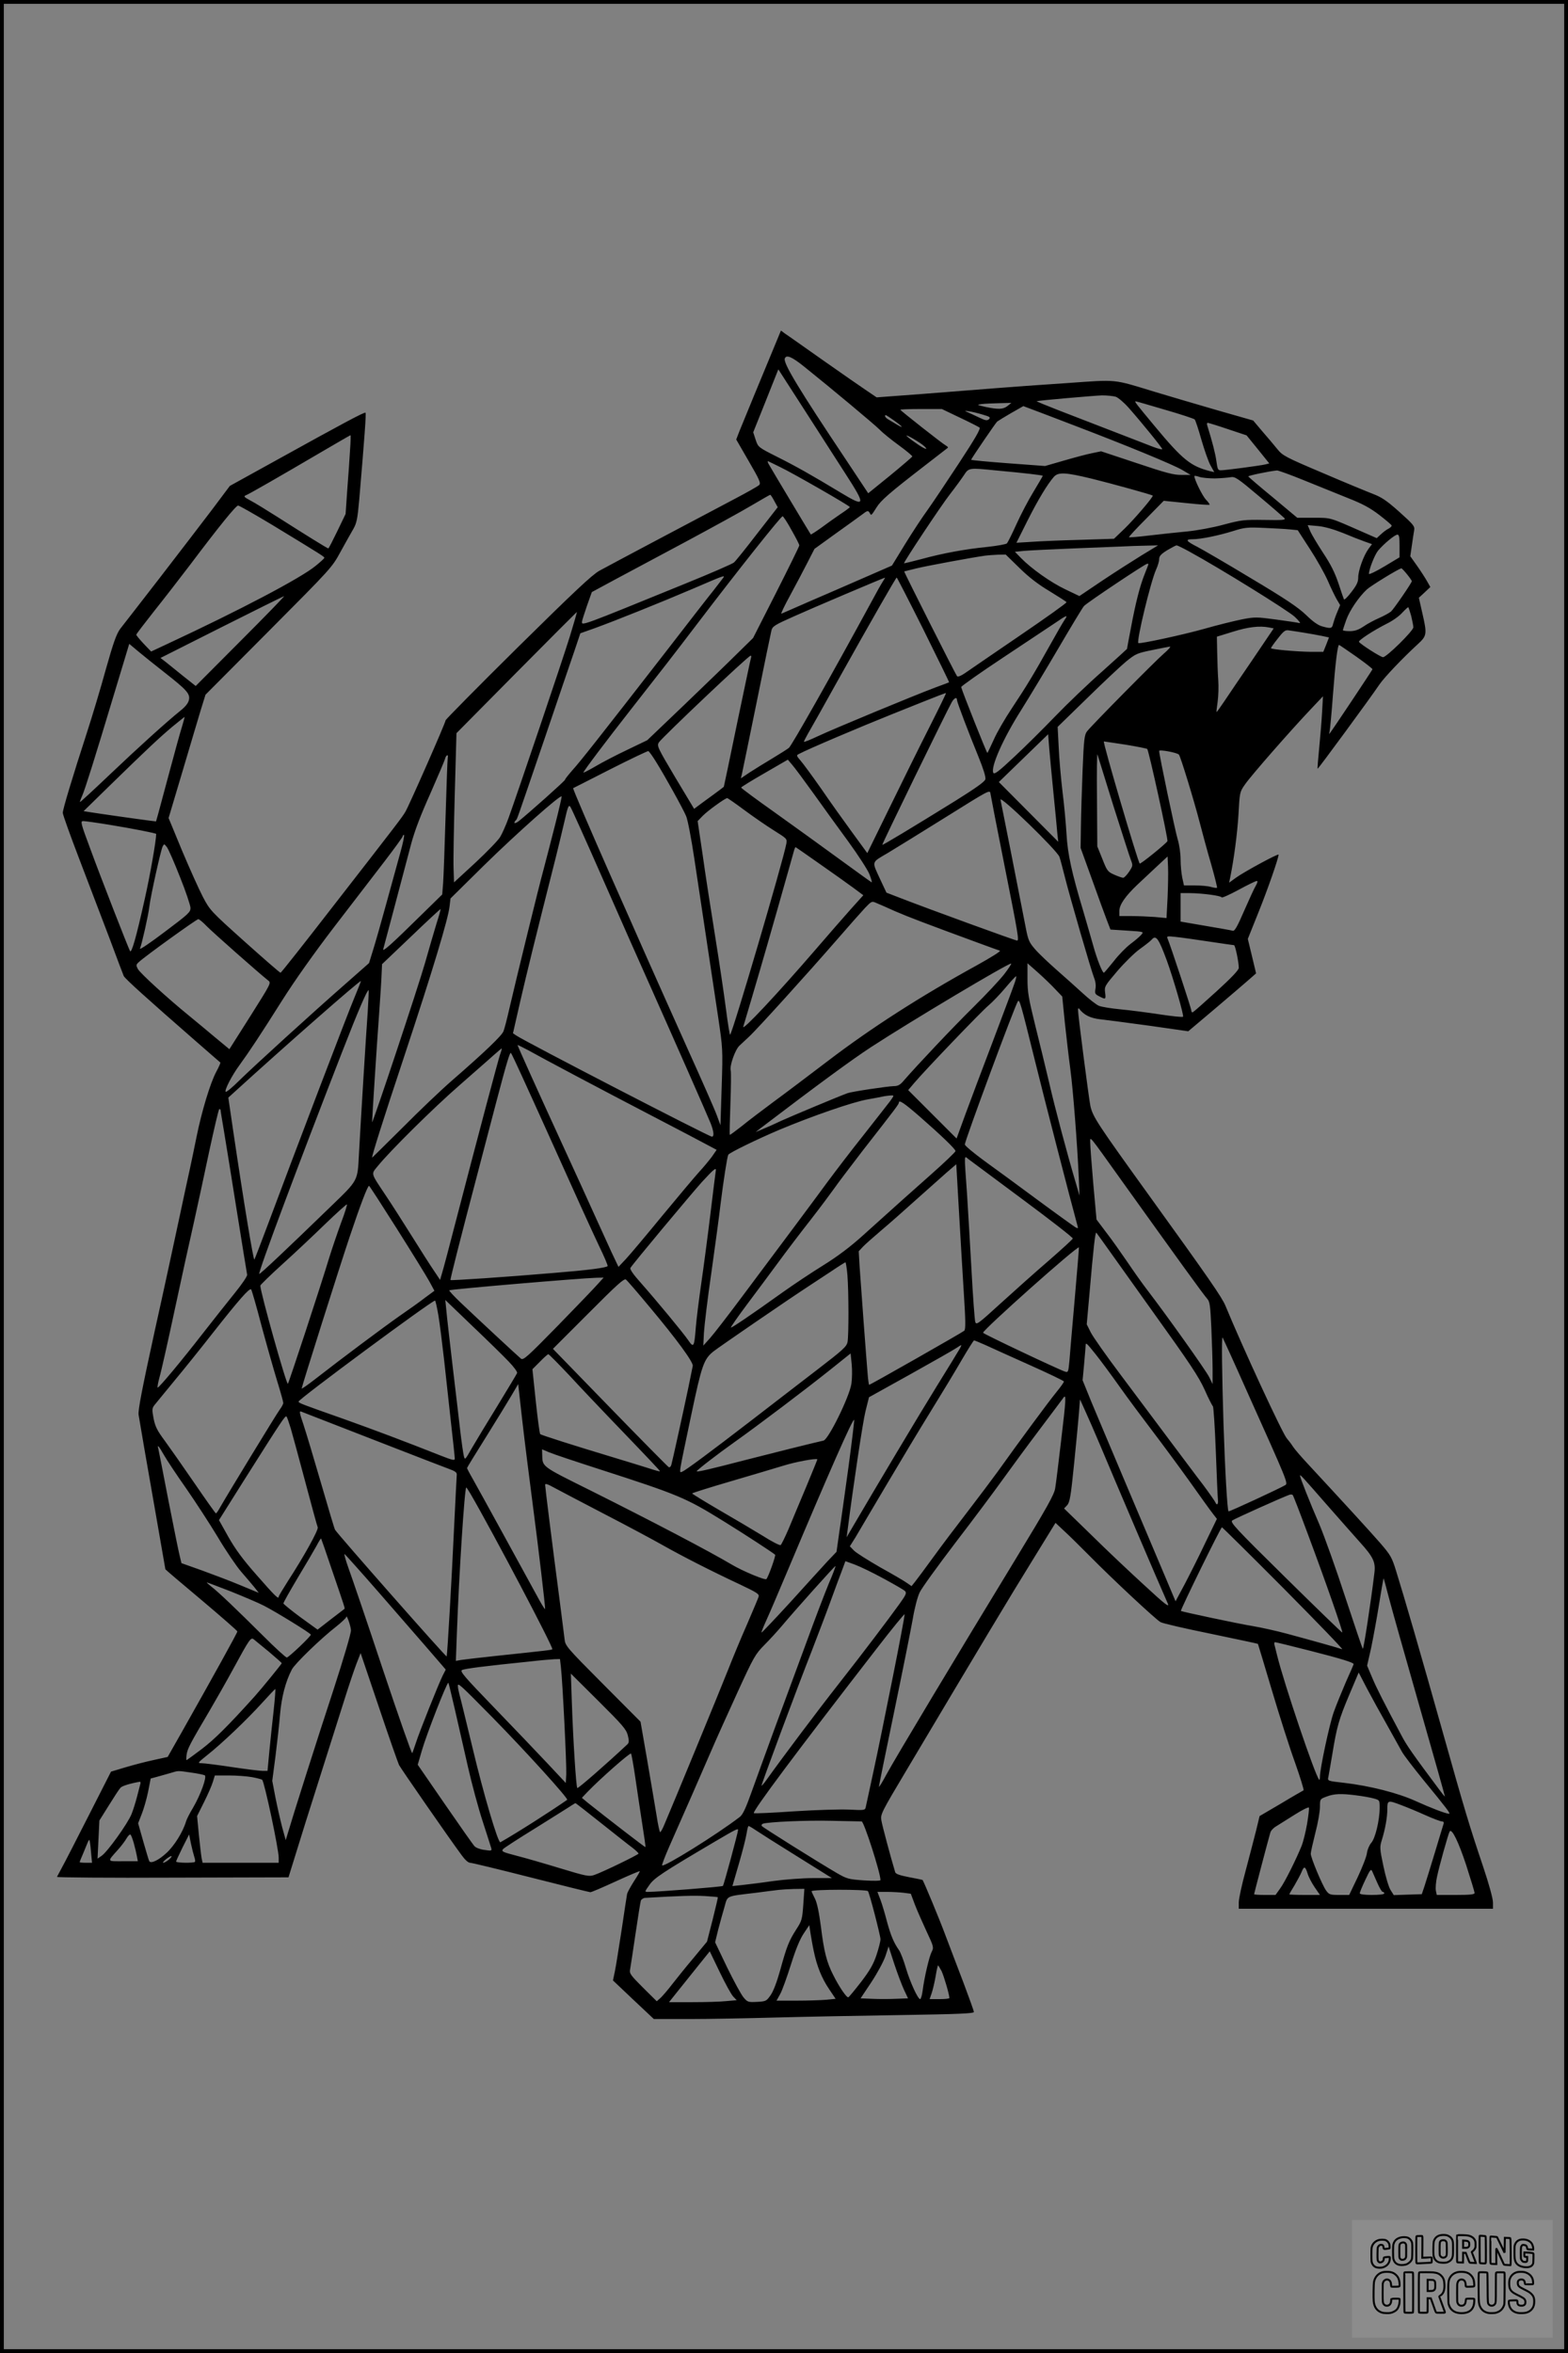 <?xml version="1.0" encoding="UTF-8"?>
<svg xmlns="http://www.w3.org/2000/svg" version="1.0" width="1024pt" height="1536pt" viewBox="0 0 1024 1536" preserveAspectRatio="xMidYMid meet">
  <rect x="0" y="0" width="1024" height="1536" fill="#808080" stroke="none"/>
  <g transform="translate(0.00 0.00) scale(1)">
    <g transform="translate(0,1536) scale(0.1,-0.1)" fill="#000000" stroke="none">
      <path d="M5086 13168 c-102 -246 -242 -584 -258 -625 l-20 -52 82 -142 c70 -120 80 -143 68 -155 -8 -8 -77 -47 -153 -87 -267 -141 -830 -439 -891 -473 -48 -27 -164 -136 -533 -500 -259 -256 -471 -471 -471 -476 0 -16 -239 -558 -263 -598 -23 -38 -41 -62 -496 -647 -172 -222 -315 -403 -319 -403 -4 0 -109 91 -234 203 -222 199 -227 205 -273 292 -26 50 -87 186 -136 302 l-88 213 90 302 c49 167 104 348 120 403 l31 100 413 415 c413 415 413 415 470 520 32 58 69 124 83 148 21 37 27 65 38 190 35 411 46 563 41 568 -6 6 -145 -68 -589 -314 l-297 -164 -114 -152 c-63 -83 -217 -284 -342 -446 -126 -162 -242 -313 -260 -335 -24 -33 -44 -87 -94 -265 -34 -124 -89 -306 -121 -405 -98 -302 -160 -508 -160 -531 0 -12 50 -151 111 -310 61 -159 149 -390 196 -514 46 -124 87 -232 91 -241 7 -17 156 -151 462 -418 91 -79 167 -146 169 -147 2 -2 -10 -30 -27 -61 -39 -73 -95 -259 -128 -422 -14 -69 -34 -166 -45 -216 -11 -49 -42 -193 -69 -320 -27 -126 -98 -457 -160 -735 -83 -380 -109 -515 -105 -545 8 -50 49 -290 120 -693 30 -171 55 -314 55 -316 0 -2 106 -92 235 -200 129 -109 235 -201 235 -206 0 -9 -162 -301 -363 -657 l-92 -162 -95 -21 c-52 -11 -135 -33 -185 -48 l-90 -27 -145 -285 c-80 -157 -158 -310 -175 -340 -16 -30 -31 -58 -33 -62 -2 -4 337 -7 754 -5 l758 2 17 55 c51 166 127 409 212 675 52 165 116 365 141 445 25 80 58 177 73 217 l28 72 119 -352 c65 -194 125 -364 132 -379 12 -23 324 -474 410 -590 21 -29 42 -48 54 -48 11 0 189 -43 397 -96 208 -53 383 -96 388 -96 6 -1 80 31 165 70 85 39 156 69 158 67 2 -1 -15 -31 -38 -66 -22 -35 -43 -72 -45 -84 -2 -11 -18 -114 -35 -230 -18 -115 -37 -238 -44 -271 l-13 -62 133 -126 134 -126 232 0 c128 0 384 5 568 10 184 5 550 12 813 16 372 6 477 10 477 20 0 7 -30 90 -66 186 -36 95 -91 238 -121 318 -41 110 -135 335 -148 358 -1 1 -41 9 -88 18 -62 12 -88 21 -91 33 -29 96 -85 305 -90 337 -7 40 -2 50 165 330 485 815 675 1132 817 1361 l155 252 61 -57 c34 -31 108 -105 166 -163 145 -147 430 -413 459 -428 13 -8 161 -42 328 -76 167 -35 306 -64 308 -66 1 -2 42 -137 90 -299 48 -162 116 -376 152 -475 35 -99 60 -181 56 -182 -4 -2 -71 -40 -147 -86 l-140 -82 -23 -95 c-13 -52 -44 -170 -68 -261 -25 -91 -45 -184 -45 -207 l0 -42 830 0 830 0 0 41 c0 25 -26 120 -64 233 -91 271 -119 363 -266 886 -138 491 -251 880 -302 1043 -28 91 -36 105 -105 185 -67 77 -245 271 -475 519 -43 46 -85 95 -95 111 -9 15 -27 38 -39 52 -29 32 -290 597 -401 866 -24 57 -104 173 -498 719 -338 469 -368 514 -384 585 -10 48 -81 595 -81 627 0 10 3 14 8 8 29 -40 73 -62 139 -69 37 -4 182 -23 321 -42 l252 -36 173 146 c94 80 194 165 221 189 l49 43 -27 113 -27 112 69 172 c59 146 132 355 132 378 0 10 -227 -113 -279 -151 l-44 -32 7 34 c25 123 46 284 54 410 8 147 8 148 43 198 40 58 298 352 424 485 l85 90 -6 -105 c-3 -58 -12 -163 -19 -235 -7 -71 -12 -131 -10 -133 3 -3 343 460 403 549 32 47 152 173 249 262 62 57 64 65 31 208 l-22 97 38 35 37 35 -22 39 c-12 21 -41 66 -65 100 l-44 62 10 68 c5 37 12 82 15 99 5 29 -1 37 -97 123 -83 74 -115 95 -172 117 -39 15 -187 76 -329 137 -243 103 -261 113 -295 155 -20 25 -64 77 -98 116 l-60 71 -235 67 c-129 37 -310 91 -404 119 -283 86 -240 82 -580 58 -165 -11 -379 -26 -475 -34 -96 -8 -308 -24 -470 -37 l-295 -22 -65 44 c-36 24 -164 113 -285 198 -121 85 -232 164 -248 174 l-27 20 -14 -34z m164 -200 c181 -145 460 -378 495 -413 22 -23 80 -69 128 -104 48 -35 86 -67 85 -71 -2 -4 -67 -60 -145 -124 l-143 -116 -148 223 c-302 452 -407 625 -397 656 9 28 45 13 125 -51z m273 -703 c133 -206 130 -219 -31 -122 -192 116 -295 174 -419 236 -121 61 -122 62 -138 110 l-16 49 82 205 82 206 172 -267 c94 -147 215 -334 268 -417z m1764 505 c16 -6 54 -38 84 -72 89 -101 219 -261 219 -270 0 -4 -28 3 -62 16 -63 24 -329 127 -613 237 -82 32 -148 59 -145 60 13 5 372 36 426 38 34 0 74 -4 91 -9z m322 -85 c101 -29 188 -58 193 -63 5 -5 25 -65 44 -133 20 -68 46 -144 60 -168 l24 -43 -26 6 c-128 32 -182 76 -363 294 -124 149 -134 162 -124 162 4 0 91 -25 192 -55z m-1029 25 c-29 -23 -61 -24 -145 -6 -57 13 -58 14 -25 18 19 3 71 5 115 6 l80 2 -25 -20z m445 -131 c338 -129 634 -251 696 -287 l54 -32 -60 0 c-49 -1 -102 13 -292 77 l-232 77 -58 -12 c-32 -6 -114 -28 -183 -48 l-125 -36 -243 18 c-133 10 -241 20 -240 23 11 22 160 240 170 249 8 6 49 31 92 56 l79 45 56 -21 c31 -12 160 -60 286 -109z m-757 55 c64 -30 122 -60 129 -65 8 -8 -27 -69 -134 -232 -80 -122 -172 -259 -204 -304 -33 -45 -99 -145 -147 -223 l-87 -142 -195 -85 c-107 -47 -267 -116 -355 -154 -88 -39 -165 -72 -172 -75 -6 -3 20 52 59 123 38 70 89 167 113 214 l44 86 133 96 c73 52 152 109 175 126 38 29 42 30 52 14 11 -21 10 -21 45 34 28 46 83 94 311 270 83 64 152 118 155 120 3 3 -3 9 -12 14 -24 13 -298 229 -298 234 0 3 61 5 136 5 l135 0 117 -56z m148 20 c48 -14 54 -18 43 -30 -12 -11 -22 -10 -64 10 -28 13 -61 29 -75 35 -24 11 -24 11 8 6 18 -2 58 -12 88 -21z m-576 -40 c59 -42 66 -55 13 -23 -21 13 -46 28 -55 33 -17 10 -24 26 -13 26 3 0 27 -16 55 -36z m2178 -55 l123 -41 74 -91 74 -92 -27 -7 c-35 -8 -260 -38 -289 -38 -19 0 -22 7 -29 58 -6 47 -26 126 -60 235 -3 9 -2 17 3 17 4 0 63 -18 131 -41z m-5732 -136 c-3 -54 -11 -170 -18 -258 l-11 -160 -54 -112 c-30 -62 -56 -113 -59 -113 -6 0 -159 95 -325 201 -74 47 -157 98 -184 112 -41 22 -46 27 -29 34 21 8 223 124 499 286 99 58 182 106 184 106 2 1 1 -43 -3 -96z m3749 25 c35 -32 0 -19 -58 23 -32 22 -57 42 -57 45 0 8 93 -47 115 -68z m-940 -137 c80 -38 455 -253 455 -261 0 -3 -28 -24 -63 -47 -34 -23 -90 -63 -125 -89 -35 -25 -65 -44 -67 -43 -4 5 -262 435 -276 461 -6 11 -7 19 -2 17 4 -2 40 -19 78 -38z m1410 -22 c186 -17 305 -31 305 -35 0 -2 -27 -48 -60 -103 -34 -55 -84 -151 -112 -213 -28 -62 -56 -118 -62 -125 -6 -6 -63 -16 -126 -23 -143 -14 -292 -41 -434 -80 -61 -16 -111 -28 -112 -27 -5 5 242 377 300 451 35 45 75 100 91 124 32 49 32 49 210 31z m2010 -64 c88 -36 217 -88 287 -116 97 -38 146 -65 205 -110 43 -33 79 -64 81 -69 2 -5 -7 -14 -20 -21 -13 -6 -35 -23 -50 -37 l-27 -25 -98 43 c-214 94 -199 90 -314 90 l-107 0 -158 132 c-88 72 -160 134 -162 138 -2 5 136 34 188 39 8 0 87 -28 175 -64z m-1384 10 c130 -32 390 -104 397 -110 7 -6 -121 -155 -184 -216 l-69 -66 -220 -7 c-121 -3 -264 -9 -318 -13 l-99 -6 72 144 c70 139 131 239 173 287 29 31 75 29 248 -13z m804 2 c39 1 84 5 102 8 28 5 44 -5 185 -124 85 -71 159 -136 166 -143 10 -13 -9 -14 -131 -12 -133 2 -150 0 -267 -31 -69 -19 -174 -38 -235 -44 -60 -6 -170 -17 -244 -26 -73 -9 -135 -14 -138 -12 -2 3 48 57 112 121 l115 117 147 -15 c81 -9 149 -13 152 -11 2 3 -8 18 -24 34 -23 25 -75 130 -75 153 0 4 15 1 33 -5 17 -6 64 -10 102 -10z m-2878 -148 l22 -40 -134 -172 c-73 -95 -141 -180 -152 -189 -10 -9 -153 -71 -318 -138 -692 -282 -676 -276 -674 -247 0 6 15 52 32 102 l32 90 150 81 c83 44 290 155 462 247 171 92 365 198 430 237 65 38 120 70 123 70 3 0 15 -18 27 -41z m-3280 -155 c334 -203 343 -209 341 -216 -2 -5 -27 -28 -57 -52 -97 -80 -497 -290 -965 -508 l-109 -51 -49 51 c-26 28 -48 54 -48 59 0 4 53 73 116 153 64 80 170 217 237 305 189 251 298 385 312 385 7 0 107 -57 222 -126z m3392 -34 c28 -49 51 -94 51 -100 0 -6 -68 -144 -151 -308 l-151 -297 -102 -100 c-55 -55 -211 -205 -345 -334 l-244 -233 -131 -63 c-72 -34 -166 -83 -208 -108 -43 -25 -78 -43 -78 -40 0 9 151 209 311 413 197 251 275 351 434 560 268 352 545 700 556 700 4 0 31 -40 58 -90z m3601 -19 c52 -22 116 -47 142 -56 l48 -17 -23 -31 c-32 -44 -67 -141 -67 -187 0 -29 -10 -50 -44 -94 -24 -32 -46 -53 -49 -49 -2 4 -19 52 -36 105 -24 71 -51 125 -101 200 -37 57 -75 120 -84 142 l-16 38 68 -6 c43 -4 101 -21 162 -45z m-345 23 l50 -5 79 -122 c44 -67 96 -160 117 -207 20 -47 47 -102 59 -123 l22 -37 -20 -48 c-11 -26 -22 -59 -26 -74 -7 -31 -14 -33 -71 -17 -27 7 -61 31 -105 74 -51 49 -130 103 -360 240 -162 98 -321 190 -352 206 -73 37 -80 49 -29 49 52 0 166 23 266 54 72 23 92 25 200 20 66 -3 143 -7 170 -10z m715 -108 l0 -74 -100 -60 c-55 -33 -100 -54 -100 -48 0 29 38 126 60 152 36 43 109 104 126 104 11 0 14 -16 14 -74z m-1681 -59 c-57 -35 -173 -109 -257 -165 l-153 -103 -92 44 c-95 45 -223 136 -290 205 l-39 40 59 6 c32 3 177 10 323 16 146 6 292 12 325 13 33 2 98 4 144 5 l84 2 -104 -63z m307 23 c200 -109 645 -385 689 -426 30 -28 42 -45 30 -41 -11 3 -80 13 -153 23 -126 17 -138 17 -221 1 -49 -10 -160 -37 -247 -62 -138 -39 -422 -100 -430 -93 -13 14 81 403 116 480 11 24 20 54 20 68 0 20 12 33 52 58 29 17 57 32 62 32 5 0 42 -18 82 -40z m-1109 -107 c62 -61 123 -108 197 -152 59 -36 109 -68 111 -72 3 -4 -136 -103 -308 -220 -171 -117 -331 -226 -355 -243 -26 -18 -46 -26 -52 -20 -8 8 -349 684 -345 684 1 0 38 9 81 20 70 17 368 72 449 83 17 2 53 5 81 6 l52 1 89 -87z m843 24 c0 -2 -11 -30 -24 -63 -31 -76 -60 -189 -91 -356 -14 -72 -25 -132 -25 -134 0 -1 -73 -67 -162 -147 -90 -79 -228 -211 -307 -293 -79 -82 -200 -202 -269 -266 -100 -94 -128 -115 -135 -103 -19 36 63 223 182 410 52 83 162 265 244 405 82 140 157 264 166 274 17 20 400 276 413 276 5 0 8 -1 8 -3z m1689 -66 c17 -21 31 -41 31 -45 0 -10 -117 -181 -136 -198 -11 -9 -45 -28 -77 -42 -32 -14 -79 -39 -103 -56 -33 -22 -57 -30 -90 -30 -24 0 -44 3 -44 6 0 4 10 34 22 68 22 61 80 147 134 198 26 24 210 137 226 138 3 0 20 -18 37 -39z m-4466 -23 c-5 -7 -34 -44 -64 -83 -31 -38 -173 -221 -315 -405 -432 -556 -555 -712 -606 -768 -26 -30 -48 -57 -48 -62 0 -7 -238 -219 -302 -270 -26 -20 -39 -16 -19 6 10 11 -5 -31 188 534 85 250 172 507 194 570 l39 116 93 33 c138 50 439 171 647 260 195 84 208 89 193 69z m1043 -23 c-9 -13 -44 -75 -77 -137 -256 -471 -518 -934 -537 -950 -10 -8 -57 -38 -107 -68 -49 -29 -116 -71 -149 -92 l-58 -39 7 28 c3 15 47 225 96 467 49 243 93 455 97 471 7 27 22 36 148 92 106 48 572 246 593 252 2 0 -4 -10 -13 -24z m265 -316 c93 -188 169 -342 167 -343 -2 -1 -43 -17 -93 -35 -141 -53 -660 -268 -762 -316 -51 -24 -93 -41 -93 -37 0 4 12 27 26 52 15 25 101 178 191 340 218 390 384 680 389 680 2 0 81 -153 175 -341z m-4460 -73 l-293 -294 -82 65 c-44 36 -96 77 -114 92 l-34 26 399 201 c219 110 402 201 408 202 5 1 -122 -130 -284 -292z m7645 163 c7 -30 14 -63 14 -74 0 -23 -175 -195 -198 -195 -15 0 -147 84 -157 100 -6 9 91 73 184 120 35 17 80 49 99 71 20 21 37 37 39 35 2 -2 11 -28 19 -57z m-5495 -135 c-50 -161 -343 -1027 -400 -1184 -17 -47 -42 -103 -55 -124 -13 -22 -86 -97 -162 -168 l-139 -128 -3 93 c-2 50 2 270 8 487 l11 394 392 396 c216 218 393 395 394 395 2 -1 -19 -73 -46 -161z m3231 109 c-11 -16 -54 -91 -97 -168 -102 -183 -151 -264 -248 -410 -44 -66 -97 -157 -117 -203 -21 -45 -39 -85 -42 -87 -3 -4 -163 398 -171 430 -1 5 122 92 273 192 151 100 304 202 340 226 77 53 88 57 62 20z m1336 -49 l30 -6 -140 -207 c-77 -113 -161 -236 -186 -274 -25 -37 -46 -66 -47 -65 -2 2 2 32 7 68 5 36 7 99 4 140 -3 41 -6 122 -7 180 l-2 104 104 32 c101 32 175 40 237 28z m227 -34 c39 -6 91 -16 117 -21 l47 -10 -18 -47 -19 -47 -78 0 c-97 1 -264 16 -264 24 0 3 20 32 45 63 39 50 49 57 72 53 16 -2 60 -9 98 -15z m-7444 -257 c148 -116 171 -141 163 -181 -4 -21 -22 -44 -53 -69 -92 -74 -280 -244 -466 -421 -104 -99 -191 -179 -193 -178 -1 2 5 20 15 42 20 47 81 241 210 670 l97 321 61 -51 c34 -28 108 -88 166 -133z m7786 101 c59 -42 107 -79 106 -83 -2 -7 -271 -411 -281 -421 -2 -3 -2 4 1 15 3 11 13 119 22 240 15 199 30 325 40 325 2 0 52 -34 112 -76z m-1257 19 c-56 -48 -467 -464 -501 -507 -17 -22 -21 -52 -29 -253 -5 -125 -10 -291 -11 -368 l-2 -140 76 -210 c41 -115 85 -235 97 -266 l22 -57 110 -7 c109 -7 109 -7 91 -27 -10 -12 -41 -38 -69 -59 -28 -21 -78 -71 -110 -113 -33 -41 -62 -75 -65 -76 -10 0 -45 88 -69 175 -12 44 -42 145 -65 225 -76 253 -103 376 -110 505 -4 66 -15 190 -26 275 -10 85 -22 216 -25 290 l-7 135 190 185 c104 102 219 210 255 240 64 52 72 56 170 76 57 12 110 22 118 23 8 0 -10 -20 -40 -46z m-2695 -25 c-3 -7 -43 -200 -91 -428 -47 -228 -86 -415 -87 -416 -6 -6 -100 -75 -143 -106 l-51 -38 -123 205 c-117 197 -121 206 -107 229 24 35 584 566 599 566 4 0 5 -6 3 -12z m1165 -454 c-61 -120 -177 -355 -258 -521 l-148 -302 -100 137 c-55 75 -147 204 -203 286 -57 81 -117 163 -133 181 -27 31 -28 35 -11 43 55 30 394 174 614 262 342 137 344 137 347 135 1 -1 -47 -101 -108 -221z m180 175 c0 -13 76 -213 140 -369 32 -79 49 -133 45 -147 -3 -15 -62 -57 -198 -142 -281 -174 -472 -289 -475 -286 -4 3 422 876 454 932 17 29 34 35 34 12z m-5061 -171 c-11 -34 -47 -164 -80 -288 -33 -124 -67 -249 -75 -279 l-15 -53 -42 5 c-93 12 -345 48 -387 55 l-44 7 175 171 c241 235 322 311 408 383 41 33 75 61 76 61 2 0 -6 -28 -16 -62z m5691 -438 c11 -113 23 -230 25 -260 l6 -55 -194 195 -194 195 161 156 161 156 7 -91 c4 -50 17 -183 28 -296z m470 319 c74 -12 138 -25 142 -28 10 -9 138 -592 132 -602 -11 -18 -175 -151 -181 -146 -13 13 -244 797 -234 797 3 0 67 -10 141 -21z m349 -65 c11 -13 98 -297 136 -444 18 -69 51 -192 75 -273 23 -81 40 -150 38 -152 -2 -3 -20 0 -39 5 -18 6 -66 10 -106 10 l-71 0 -11 50 c-6 28 -11 82 -11 119 0 40 -8 96 -19 132 -17 56 -121 551 -121 577 0 11 118 -11 129 -24z m-3416 -45 c59 -94 177 -307 198 -357 10 -23 34 -147 53 -275 80 -530 127 -843 156 -1037 30 -203 31 -208 23 -455 l-8 -250 -24 65 c-13 36 -98 229 -189 430 -90 201 -215 480 -277 620 -62 140 -164 372 -228 515 -128 290 -248 568 -244 570 1 0 110 56 242 123 132 67 244 120 249 119 5 -2 27 -32 49 -68z m2988 -289 c55 -173 106 -332 114 -353 14 -36 14 -39 -11 -77 -15 -22 -32 -40 -39 -40 -7 0 -33 9 -58 20 -43 19 -47 25 -78 103 l-33 82 -2 310 c-2 171 0 301 3 290 3 -11 50 -162 104 -335z m-4347 313 c-2 -10 -8 -180 -14 -378 -6 -198 -13 -395 -16 -437 l-6 -77 -137 -134 c-200 -197 -255 -245 -248 -222 5 19 109 408 182 686 23 86 63 190 125 328 49 112 93 214 96 227 7 27 24 33 18 7z m2389 -233 c61 -85 163 -227 228 -315 64 -88 126 -184 137 -212 11 -29 18 -53 15 -53 -2 0 -95 67 -206 148 -111 81 -302 219 -424 306 -123 87 -223 161 -223 165 0 3 69 46 153 94 l152 88 28 -33 c16 -18 79 -103 140 -188z m1242 -445 c96 -481 101 -515 87 -515 -11 0 -577 206 -760 277 l-93 36 -39 83 c-58 126 -62 111 48 176 53 32 225 138 382 236 275 172 285 178 288 153 2 -14 41 -215 87 -446z m-2930 240 c-25 -99 -59 -229 -75 -290 -31 -112 -177 -708 -225 -915 -14 -63 -31 -127 -37 -142 -11 -29 -124 -137 -338 -323 -69 -60 -214 -198 -322 -307 -109 -108 -198 -196 -198 -195 0 19 72 247 210 662 186 561 288 900 296 979 l6 51 221 218 c209 205 499 463 505 448 1 -4 -18 -88 -43 -186z m3294 -209 c6 -17 22 -78 36 -134 33 -131 170 -604 190 -655 10 -24 13 -52 9 -72 -5 -30 -3 -35 25 -49 42 -22 44 -21 38 25 -5 39 -2 44 79 139 47 55 113 120 148 145 35 25 69 52 76 60 29 35 46 11 100 -135 43 -118 113 -360 106 -367 -4 -4 -71 3 -150 15 -79 12 -194 27 -257 33 -62 6 -127 16 -144 24 -16 7 -64 44 -105 82 -41 38 -118 106 -170 152 -52 46 -115 105 -139 133 -39 45 -46 58 -62 141 -52 267 -160 815 -165 836 -8 36 372 -332 385 -373z m-2058 306 c58 -43 145 -103 193 -133 86 -54 87 -54 81 -88 -21 -112 -349 -1228 -367 -1246 -2 -3 -15 73 -27 168 -12 94 -44 309 -71 477 -27 168 -64 405 -81 528 l-33 222 34 35 c32 33 146 115 159 115 4 0 54 -35 112 -78z m-921 -457 c111 -253 249 -564 306 -691 152 -341 373 -842 395 -897 21 -54 24 -87 8 -87 -19 0 -1224 623 -1277 660 l-22 15 49 215 c43 185 89 374 231 935 15 61 40 163 55 228 23 103 29 116 40 100 7 -10 104 -225 215 -478z m-3220 360 c146 -24 300 -54 300 -59 0 -42 -40 -271 -75 -426 -56 -251 -86 -356 -96 -338 -13 24 -189 475 -259 666 -64 172 -66 182 -46 182 12 0 91 -11 176 -25z m1894 -182 c-18 -65 -60 -217 -93 -338 -33 -121 -72 -257 -86 -301 l-25 -81 -152 -134 c-215 -188 -598 -537 -695 -632 -45 -45 -85 -78 -89 -74 -10 9 41 108 90 174 66 91 135 195 277 420 82 130 211 312 342 483 116 151 264 344 329 428 65 85 118 158 118 163 0 5 4 9 8 9 5 0 -6 -53 -24 -117z m-1439 -157 c38 -94 68 -185 69 -202 1 -28 -12 -40 -168 -157 -92 -70 -165 -119 -162 -110 13 33 55 219 61 273 9 74 75 370 87 394 10 19 11 18 28 -4 10 -13 48 -100 85 -194z m4176 86 c85 -59 184 -130 221 -157 l66 -49 -81 -90 c-45 -50 -149 -170 -232 -266 -244 -283 -481 -536 -471 -502 84 282 134 453 222 762 58 206 109 383 111 393 3 9 7 17 8 17 2 0 72 -49 156 -108z m2274 -221 l-7 -134 -76 7 c-41 3 -110 6 -154 6 l-78 0 0 33 c0 41 39 97 118 172 31 29 89 83 127 119 l70 65 3 -67 c2 -37 0 -127 -3 -201z m576 77 c-11 -18 -45 -93 -77 -166 -44 -102 -61 -131 -73 -128 -9 3 -89 17 -178 32 l-163 28 0 93 0 93 58 0 c86 -1 206 -17 210 -28 1 -5 51 17 110 49 59 32 112 58 119 58 8 1 6 -10 -6 -31z m-2354 -167 c83 -36 201 -81 558 -212 61 -22 117 -43 125 -45 8 -3 -60 -45 -150 -95 -371 -204 -692 -410 -975 -626 -121 -92 -281 -213 -355 -267 -74 -55 -168 -126 -208 -159 -41 -32 -75 -57 -76 -55 -2 2 0 93 4 202 4 110 5 208 2 219 -8 30 29 135 57 161 14 13 42 39 62 58 46 41 389 420 574 633 76 88 159 181 183 207 44 46 46 47 76 33 17 -7 73 -31 123 -54z m-2997 -82 c-16 -52 -49 -166 -74 -254 -42 -149 -346 -1062 -346 -1040 0 24 31 508 45 695 8 113 16 234 17 270 l3 66 190 181 c104 100 191 180 192 179 2 -1 -10 -45 -27 -97z m-1500 -15 c38 -39 340 -306 402 -355 20 -15 16 -21 -117 -232 l-137 -216 -93 77 c-50 42 -127 106 -171 142 -139 113 -320 278 -334 305 -12 23 -12 28 6 44 33 33 378 281 389 281 6 0 31 -21 55 -46z m6543 -100 c88 -13 162 -24 166 -24 8 0 31 -111 31 -148 0 -14 -47 -64 -146 -154 -80 -73 -149 -134 -155 -136 -5 -2 -9 3 -9 11 0 14 -135 422 -155 470 -7 16 -2 17 51 11 33 -3 130 -17 217 -30z m-1333 -211 c-29 -38 -120 -135 -204 -218 -135 -133 -365 -377 -453 -478 -24 -29 -39 -37 -65 -37 -42 -1 -276 -36 -303 -46 -68 -25 -363 -149 -430 -179 -44 -21 -100 -46 -125 -56 l-45 -19 29 23 c381 290 601 451 725 532 261 170 890 545 914 545 5 0 -15 -30 -43 -67z m331 -100 l46 -48 17 -170 c10 -93 26 -231 36 -305 18 -136 45 -483 55 -705 l5 -120 -25 85 c-56 189 -135 485 -174 655 -23 99 -65 269 -92 378 -42 171 -49 210 -49 298 l0 101 68 -60 c37 -33 88 -82 113 -109z m-270 26 c-10 -30 -73 -196 -138 -369 -66 -173 -146 -386 -178 -473 l-58 -159 -158 158 -158 158 39 46 c68 81 439 468 486 507 25 21 75 73 111 116 36 43 67 76 69 74 3 -3 -4 -29 -15 -58z m-4306 -80 c-42 -98 -399 -1035 -570 -1494 -43 -115 -81 -213 -84 -217 -6 -7 -69 372 -137 832 l-33 225 33 30 c347 316 826 736 833 731 1 -1 -18 -49 -42 -107z m86 -100 c-10 -134 -43 -670 -57 -924 -9 -177 -4 -167 -182 -339 -293 -284 -465 -446 -469 -442 -9 8 258 722 544 1456 99 255 163 403 170 396 2 -2 -1 -68 -6 -147z m4353 -294 c65 -264 237 -930 282 -1094 6 -21 5 -22 -12 -13 -10 6 -119 84 -241 174 -121 90 -280 206 -352 258 -71 52 -130 101 -130 109 -1 23 323 897 346 934 11 17 19 -13 107 -368z m-2999 -115 c132 -70 366 -193 520 -273 154 -80 308 -161 343 -180 l62 -33 -31 -45 c-18 -24 -55 -69 -83 -99 -28 -31 -136 -159 -240 -285 -104 -127 -211 -254 -238 -283 l-49 -52 -46 97 c-25 54 -76 166 -113 248 -37 83 -132 290 -210 460 -163 355 -290 637 -290 643 0 2 30 -13 68 -33 37 -21 175 -95 307 -165z m-490 134 c-13 -39 -135 -497 -289 -1089 -41 -159 -81 -310 -89 -335 l-13 -45 -40 60 c-23 33 -87 134 -144 225 -57 91 -133 210 -170 265 -101 152 -98 138 -53 193 79 98 365 381 533 527 96 85 198 173 225 198 28 25 51 44 52 43 1 -1 -4 -20 -12 -42z m147 -146 c39 -84 109 -241 158 -348 190 -423 284 -630 342 -753 34 -70 59 -129 56 -132 -11 -11 -123 -26 -345 -44 -315 -27 -676 -51 -681 -47 -3 4 62 260 182 716 30 113 81 309 114 435 73 277 92 339 99 331 3 -3 37 -74 75 -158z m2401 -156 c-16 -20 -93 -120 -173 -221 -80 -100 -185 -238 -234 -304 -96 -131 -305 -411 -564 -757 -88 -118 -180 -237 -205 -265 l-44 -49 4 84 c3 47 24 225 49 395 24 171 51 369 59 440 19 154 44 315 51 327 9 14 190 102 334 163 215 90 478 181 575 198 50 9 99 18 110 21 11 2 30 4 43 5 22 1 22 1 -5 -37z m189 -97 c142 -124 238 -216 238 -229 0 -6 -71 -74 -158 -151 -155 -137 -208 -185 -448 -401 -82 -74 -166 -137 -258 -194 -76 -47 -196 -127 -269 -179 -201 -144 -330 -231 -334 -227 -2 2 44 69 104 149 59 79 151 202 203 273 52 71 149 199 216 284 66 85 135 178 154 205 19 28 102 137 184 244 217 278 236 303 236 313 0 21 34 -2 132 -87z m-4562 40 c0 -3 9 -59 20 -123 11 -64 49 -301 85 -527 36 -225 67 -417 69 -426 2 -9 -33 -61 -81 -120 -46 -57 -142 -178 -213 -269 -132 -170 -276 -343 -290 -348 -4 -2 1 28 11 65 11 37 56 237 100 443 44 206 100 461 124 565 23 105 69 315 101 468 33 152 62 277 66 277 5 0 8 -2 8 -5z m5898 -480 c341 -476 524 -730 545 -752 18 -20 21 -42 28 -195 4 -95 8 -216 8 -268 l0 -95 -22 45 c-21 43 -275 400 -403 567 -34 44 -94 129 -133 187 -40 58 -100 144 -136 190 l-64 85 -21 231 c-11 127 -20 247 -20 268 1 45 -24 75 218 -263z m-659 -105 c182 -135 329 -249 327 -255 -1 -5 -72 -70 -157 -144 -85 -73 -226 -199 -314 -279 -149 -136 -159 -143 -166 -121 -4 13 -15 161 -24 329 -9 168 -23 397 -30 510 -19 270 -20 246 10 223 13 -10 173 -128 354 -263z m-385 -605 c12 -189 13 -242 3 -252 -12 -11 -613 -353 -621 -353 -2 0 -7 33 -10 73 -9 105 -44 575 -52 695 l-6 104 28 30 c16 17 70 64 119 106 50 42 151 131 225 198 74 66 164 146 200 178 l65 56 17 -297 c9 -164 24 -406 32 -538z m-1620 788 c-2 -10 -17 -133 -34 -273 -17 -140 -44 -345 -60 -455 -16 -110 -32 -240 -36 -290 -10 -130 -14 -136 -50 -83 -33 48 -200 250 -311 376 -46 51 -71 87 -66 95 15 26 391 476 466 560 80 87 98 102 91 70z m-2081 -376 c98 -155 193 -309 211 -342 l33 -61 -61 -45 c-33 -26 -108 -79 -166 -119 -107 -75 -379 -278 -547 -409 -51 -40 -93 -69 -93 -65 0 11 247 793 314 992 67 200 117 332 126 331 3 0 85 -127 183 -282z m-367 37 c-24 -66 -58 -166 -76 -224 -59 -195 -263 -815 -270 -823 -9 -10 -180 598 -180 641 0 4 66 69 148 143 81 73 207 192 280 263 73 70 135 126 138 124 2 -3 -15 -59 -40 -124z m4976 -119 c19 -27 166 -233 326 -457 242 -337 300 -424 339 -510 25 -57 50 -105 54 -108 4 -3 13 -136 19 -295 6 -160 12 -302 14 -317 3 -29 -8 -38 -17 -15 -3 7 -38 58 -79 113 -42 54 -142 189 -225 299 -82 110 -224 300 -315 421 -92 122 -179 246 -194 275 l-27 54 17 190 c28 324 39 416 46 408 3 -4 22 -30 42 -58z m-183 -370 c-16 -182 -32 -365 -35 -408 -7 -73 -8 -77 -28 -71 -43 14 -536 247 -536 254 0 20 615 568 626 557 1 -1 -11 -151 -27 -332z m-1485 153 c9 -113 9 -396 1 -438 -6 -31 -30 -52 -199 -182 -105 -81 -297 -228 -426 -328 -281 -216 -432 -328 -455 -337 -22 -8 -25 -31 60 374 68 322 81 360 144 411 38 30 496 344 616 422 38 25 108 71 155 102 47 32 88 57 91 58 3 0 9 -37 13 -82z m-1630 -60 c-21 -24 -138 -146 -261 -272 -200 -204 -225 -227 -241 -215 -21 17 -290 267 -395 367 -43 41 -76 77 -73 79 7 7 853 79 960 82 l48 1 -38 -42z m341 -153 c175 -209 285 -359 279 -382 -2 -10 -15 -72 -28 -138 -33 -157 -105 -485 -112 -508 -3 -10 -10 -17 -16 -15 -5 2 -178 177 -383 388 l-374 385 232 232 c189 190 234 230 245 220 8 -6 79 -88 157 -182z m-2537 -120 c34 -126 80 -288 102 -360 22 -71 40 -136 40 -143 0 -7 -11 -28 -24 -45 -22 -30 -333 -540 -387 -634 -13 -24 -26 -43 -29 -42 -3 0 -66 89 -140 197 -74 108 -162 233 -194 277 -49 66 -62 91 -73 145 -11 58 -10 67 5 87 9 12 67 81 127 155 61 73 176 216 255 317 166 211 240 296 250 284 4 -4 35 -111 68 -238z m1155 68 c9 -54 25 -183 37 -288 11 -104 32 -289 45 -410 14 -121 25 -228 25 -237 0 -14 -15 -10 -97 22 -232 92 -432 167 -628 237 -278 98 -295 104 -295 114 0 16 867 657 891 659 3 0 13 -44 22 -97z m460 -302 c33 -34 57 -67 54 -74 -2 -6 -60 -102 -127 -212 -68 -110 -144 -236 -169 -279 -44 -77 -45 -79 -52 -50 -4 16 -15 92 -24 169 -9 77 -31 268 -50 425 -18 157 -37 316 -40 355 l-7 69 178 -171 c99 -94 205 -198 237 -232z m4817 -186 c271 -603 273 -608 253 -620 -39 -23 -367 -175 -370 -171 -8 8 -23 268 -33 576 -10 324 -13 567 -6 559 2 -2 73 -157 156 -344z m-1703 294 c37 -17 167 -76 288 -130 121 -54 221 -102 223 -107 1 -4 -22 -37 -51 -72 -49 -60 -239 -317 -384 -520 -34 -47 -120 -161 -192 -255 -72 -93 -174 -228 -226 -300 -52 -71 -105 -143 -118 -159 l-24 -30 -29 20 c-16 12 -95 58 -176 103 -80 46 -158 95 -172 110 l-26 27 37 59 c19 33 110 186 201 340 91 154 222 372 292 485 70 113 160 262 201 333 41 70 77 127 80 127 4 0 38 -14 76 -31z m717 -58 c30 -37 101 -133 157 -212 56 -79 153 -209 214 -289 61 -80 169 -226 240 -325 70 -99 140 -196 155 -215 l27 -35 -75 -155 c-40 -85 -101 -206 -134 -269 l-61 -114 -67 159 c-37 87 -147 348 -245 579 -98 231 -204 484 -237 562 l-58 143 10 107 c5 60 10 114 10 121 0 21 7 14 64 -57z m-885 37 c-7 -13 -74 -122 -149 -243 -111 -179 -403 -668 -559 -935 l-32 -55 6 45 c38 295 99 704 117 777 l23 92 270 150 c149 83 284 160 300 171 38 25 38 25 24 -2z m-709 -232 c-14 -87 -150 -363 -182 -370 -84 -19 -336 -82 -523 -130 -215 -56 -305 -77 -305 -70 0 7 139 114 245 189 155 110 466 345 625 472 l135 108 7 -69 c4 -39 3 -97 -2 -130z m-1843 57 c70 -76 184 -196 253 -268 276 -287 340 -355 340 -359 0 -3 -33 6 -72 19 -40 13 -143 44 -228 70 -263 79 -475 147 -482 153 -4 4 -17 101 -29 215 l-22 209 49 49 c26 27 51 49 55 49 4 0 65 -62 136 -137z m-238 -843 c38 -289 81 -656 81 -683 0 -6 -17 20 -38 58 -62 114 -391 714 -433 788 -22 38 -39 71 -39 74 0 3 55 93 123 201 68 109 143 231 167 272 l44 75 27 -240 c15 -132 46 -377 68 -545z m3451 418 c-17 -145 -34 -285 -39 -313 -6 -41 -52 -123 -257 -460 -384 -630 -786 -1300 -843 -1405 -28 -52 -51 -90 -51 -83 0 6 45 228 100 492 55 265 109 536 121 603 12 72 31 144 45 173 13 28 119 174 234 325 116 151 254 336 307 410 53 74 162 222 242 328 80 107 151 200 156 208 19 27 17 -10 -15 -278z m255 -33 c90 -215 383 -902 442 -1034 11 -27 -20 -3 -153 120 -93 85 -249 232 -346 328 l-179 174 20 21 c17 18 24 57 45 266 14 135 28 286 32 335 l7 90 34 -75 c19 -41 63 -142 98 -225z m-5050 155 c83 -32 283 -110 445 -173 162 -63 320 -124 350 -135 42 -15 54 -24 53 -38 -1 -11 -9 -170 -18 -354 -14 -310 -43 -814 -48 -833 -2 -8 -713 799 -729 827 -4 6 -45 144 -92 306 -47 162 -99 335 -115 383 -26 76 -28 88 -13 82 9 -4 85 -33 167 -65z m-236 -45 c11 -38 54 -196 95 -350 41 -154 77 -287 81 -295 6 -17 -90 -190 -194 -350 -33 -52 -61 -98 -61 -103 0 -19 -24 4 -143 140 -92 104 -140 170 -186 251 l-61 109 163 259 c253 400 270 425 278 417 4 -4 16 -39 28 -78z m3642 -252 c-23 -164 -49 -355 -60 -425 l-18 -128 -59 -62 c-32 -35 -141 -154 -242 -266 -102 -111 -187 -201 -189 -199 -2 2 13 39 33 83 20 43 83 192 141 329 259 615 425 993 431 976 2 -5 -15 -144 -37 -308z m-4471 80 c18 -32 83 -130 145 -218 61 -88 155 -232 208 -320 52 -88 121 -189 152 -225 31 -36 70 -81 86 -101 l29 -37 -118 49 c-64 27 -178 70 -252 97 l-135 48 -12 50 c-7 27 -40 191 -74 364 -33 173 -63 323 -65 333 -10 32 4 17 36 -40z m2842 -93 c521 -168 566 -187 813 -340 138 -85 320 -204 337 -219 6 -5 -44 -145 -57 -159 -8 -9 -155 52 -227 95 -145 86 -509 277 -923 484 -320 159 -312 153 -314 231 l-1 37 45 -19 c25 -11 172 -60 327 -110z m1353 -116 c-41 -98 -94 -223 -116 -277 -23 -53 -46 -100 -51 -103 -5 -4 -58 23 -116 60 -59 36 -187 112 -284 168 -98 57 -177 106 -178 109 0 3 111 38 248 78 136 40 292 86 347 103 80 25 209 49 223 42 1 0 -32 -81 -73 -180z m3402 -119 c77 -88 173 -196 212 -240 89 -98 105 -132 97 -200 -23 -193 -71 -504 -76 -498 -4 4 -55 157 -115 338 -59 182 -135 393 -167 470 -66 152 -128 310 -128 322 0 10 12 -3 177 -192z m-4715 -61 c145 -75 313 -165 373 -199 129 -73 317 -169 503 -256 118 -56 132 -65 126 -83 -4 -12 -38 -93 -76 -181 -39 -88 -94 -221 -123 -295 -46 -117 -360 -880 -417 -1012 -11 -27 -23 -48 -27 -48 -3 0 -14 48 -23 108 -10 59 -37 221 -61 360 l-44 253 -246 247 c-237 238 -246 249 -250 292 -3 25 -15 117 -26 205 -58 442 -101 788 -101 802 0 11 15 6 64 -21 36 -19 183 -97 328 -172z m-879 134 c147 -253 543 -1005 534 -1014 -4 -5 -32 -8 -372 -44 -104 -11 -205 -23 -224 -26 l-34 -6 7 189 c13 363 50 943 61 943 2 0 14 -19 28 -42z m5472 -273 c116 -310 226 -627 221 -632 -2 -2 -168 159 -370 358 -331 326 -365 363 -348 374 15 11 331 153 372 167 8 3 18 3 22 -1 4 -3 50 -123 103 -266z m-159 -347 c219 -221 390 -398 379 -394 -22 8 -177 52 -363 102 -67 18 -166 40 -220 49 -103 17 -464 94 -470 99 -5 5 260 546 268 546 3 0 186 -181 406 -402z m-6221 132 c89 -260 89 -260 84 -263 -2 -2 -43 -33 -90 -69 l-85 -66 -112 81 c-61 45 -111 86 -111 90 -1 5 41 79 92 165 52 86 107 180 123 209 15 29 29 51 31 50 1 -1 32 -90 68 -197z m307 -153 c278 -319 388 -446 416 -479 l23 -27 -20 -39 c-25 -50 -153 -369 -176 -442 -10 -30 -20 -59 -23 -64 -3 -6 -90 242 -193 550 -102 307 -203 603 -223 657 -19 54 -31 95 -25 92 5 -4 105 -115 221 -248z m3299 88 c68 -37 131 -73 139 -81 12 -12 8 -23 -35 -83 -74 -103 -239 -321 -404 -531 -126 -160 -371 -486 -464 -617 -17 -24 -32 -41 -34 -40 -3 4 230 631 329 882 38 99 94 245 123 325 29 80 63 171 75 202 l21 57 63 -23 c35 -13 119 -54 187 -91z m-358 -31 c-25 -60 -92 -235 -148 -389 -57 -154 -148 -401 -203 -550 -54 -148 -123 -337 -152 -418 -39 -110 -59 -153 -79 -168 -150 -115 -494 -329 -507 -316 -3 2 19 60 49 128 102 230 204 463 267 609 34 80 114 256 176 392 107 234 117 250 176 310 35 35 85 90 113 123 88 105 348 395 351 392 2 -2 -17 -53 -43 -113z m3656 -89 c17 -66 107 -385 200 -710 93 -324 168 -591 167 -592 -1 -2 -18 19 -37 45 -171 229 -212 287 -246 352 -119 223 -164 312 -193 381 l-32 76 26 114 c13 63 37 192 52 286 15 95 29 172 30 170 1 -1 16 -56 33 -122z m-7561 36 c82 -33 179 -74 214 -92 75 -38 308 -181 308 -190 0 -11 -145 -149 -157 -149 -7 0 -77 64 -156 143 -175 174 -290 284 -337 320 -19 15 -32 27 -29 27 3 0 74 -27 157 -59z m4323 -556 c-44 -220 -100 -497 -126 -615 -26 -118 -48 -225 -51 -236 -4 -21 -8 -22 -106 -17 -57 3 -219 -2 -362 -11 -142 -10 -260 -15 -263 -12 -11 11 275 394 802 1074 99 128 181 229 183 224 1 -4 -33 -188 -77 -407z m-3539 303 c1 -19 -47 -182 -114 -388 -109 -331 -270 -839 -299 -939 l-13 -43 -23 83 c-12 46 -32 134 -44 194 l-21 110 21 160 c11 88 25 212 30 275 10 114 36 213 77 292 20 38 189 202 292 282 34 27 62 54 63 60 1 22 29 -55 31 -86z m-534 -142 c45 -38 82 -71 82 -73 0 -5 -133 -168 -178 -218 -176 -195 -262 -280 -345 -343 -52 -39 -97 -72 -99 -72 -2 0 -2 17 1 38 6 38 22 69 151 287 42 72 110 191 150 265 111 204 118 214 138 198 9 -7 54 -44 100 -82z m6798 8 c204 -52 284 -77 284 -87 0 -3 -23 -56 -51 -118 -27 -63 -63 -151 -79 -196 -28 -79 -90 -369 -90 -421 0 -14 -2 -23 -5 -20 -26 26 -229 626 -275 813 -7 28 -14 58 -17 68 -3 9 -1 17 4 17 5 0 108 -25 229 -56z m-4893 -106 c11 -92 38 -641 35 -700 l-3 -57 -119 127 c-66 70 -222 234 -348 364 -196 203 -226 238 -211 246 17 9 138 25 443 56 69 8 141 14 161 15 l36 1 6 -52z m5395 -378 c41 -74 85 -153 98 -176 12 -22 76 -105 141 -185 151 -184 178 -219 166 -219 -20 0 -121 39 -218 83 -114 52 -296 99 -468 119 -107 12 -108 12 -102 38 3 14 14 81 26 150 29 178 43 227 111 388 l61 144 54 -104 c30 -57 89 -164 131 -238z m-4958 -68 c9 -36 8 -48 -2 -58 -131 -123 -324 -292 -328 -286 -8 8 -28 325 -36 572 l-6 175 180 -179 c158 -157 182 -185 192 -224z m-1129 167 c22 -96 60 -264 85 -373 25 -110 68 -270 96 -355 28 -86 53 -165 56 -175 5 -18 1 -19 -44 -12 -27 3 -56 14 -65 24 -9 9 -96 133 -194 275 l-177 257 27 93 c30 104 165 450 173 442 2 -1 21 -81 43 -176z m244 -49 c219 -223 499 -532 489 -539 -106 -74 -327 -215 -436 -277 -15 -9 -112 321 -182 616 -42 173 -80 331 -86 350 -5 19 -10 44 -10 55 0 22 15 8 225 -205z m-1428 43 c-9 -76 -21 -195 -28 -265 l-12 -128 -33 0 c-18 0 -108 11 -201 25 -92 14 -181 25 -197 25 -27 0 -25 3 35 51 98 77 264 236 359 341 47 52 87 94 88 92 2 -1 -3 -65 -11 -141z m2362 -438 c12 -82 32 -217 45 -300 13 -82 23 -151 21 -153 -2 -2 -249 188 -378 291 l-37 31 37 39 c83 86 277 257 284 250 3 -4 16 -75 28 -158z m-2902 34 c43 -6 83 -14 90 -18 16 -9 -27 -127 -76 -211 -22 -36 -42 -76 -46 -90 -20 -68 -77 -160 -129 -207 -51 -47 -100 -70 -111 -53 -3 4 -20 62 -39 128 l-34 120 23 59 c13 32 32 97 42 146 l17 87 41 11 c22 6 60 17 85 24 57 17 46 17 137 4z m399 -30 c32 -6 62 -14 66 -17 15 -15 108 -452 108 -509 l0 -33 -249 0 -248 0 -6 28 c-3 15 -11 84 -18 152 l-12 125 45 90 c25 50 51 109 58 133 l13 42 92 0 c50 0 118 -5 151 -11z m-730 -46 c-3 -10 -12 -47 -21 -81 -9 -35 -25 -87 -36 -114 -24 -61 -159 -249 -196 -273 l-26 -18 6 125 6 124 62 99 c34 55 68 107 76 115 11 12 63 28 126 39 5 0 6 -7 3 -16z m7942 -73 c41 -5 91 -14 113 -20 39 -11 39 -11 39 -61 0 -81 -29 -201 -55 -229 -12 -14 -25 -43 -28 -66 -2 -22 -30 -93 -60 -157 l-56 -117 -65 0 c-60 0 -66 2 -86 29 -26 37 -100 214 -100 240 0 11 14 72 30 136 17 64 30 140 30 169 0 52 0 52 43 68 49 19 94 21 195 8z m294 -64 c35 -13 105 -42 156 -65 51 -23 100 -41 108 -41 11 0 15 -6 11 -17 -3 -10 -29 -94 -57 -188 -28 -93 -59 -192 -68 -220 l-17 -50 -92 -3 -91 -3 -22 35 c-12 20 -32 89 -46 156 -24 113 -24 124 -10 168 22 71 36 148 36 202 0 59 3 60 92 26z m-5224 -119 c92 -73 184 -146 205 -161 20 -16 37 -32 37 -36 0 -7 -234 -121 -290 -140 -33 -11 -51 -8 -225 45 -105 32 -230 68 -278 80 -95 25 -102 28 -93 43 3 6 102 70 219 142 116 73 221 138 232 146 11 7 21 13 23 13 2 1 78 -59 170 -132z m4608 -3 c-9 -52 -25 -116 -35 -142 -36 -89 -110 -238 -141 -280 l-30 -42 -70 0 c-39 0 -70 2 -70 5 0 4 93 359 106 402 3 12 20 31 38 41 17 11 71 45 121 76 49 31 91 52 93 46 2 -6 -3 -53 -12 -106z m-2909 16 c15 0 123 -335 123 -383 0 -5 -44 -6 -107 -2 -102 7 -112 10 -178 48 -127 74 -484 298 -490 307 -4 6 0 12 7 15 35 12 283 23 448 19 102 -2 190 -4 197 -4z m-692 -57 c22 -15 143 -92 269 -170 l229 -143 -124 0 c-68 0 -185 -9 -259 -19 -74 -11 -165 -22 -201 -26 l-66 -7 43 148 c24 82 46 170 50 197 4 26 9 47 13 47 3 0 24 -12 46 -27z m-115 1 c0 -15 -93 -360 -99 -365 -5 -6 -425 -39 -489 -39 -23 0 -23 0 8 44 31 46 82 80 435 288 129 76 145 84 145 72z m4755 -229 c30 -93 55 -176 55 -182 0 -10 -31 -13 -124 -13 l-123 0 -6 28 c-3 16 0 58 8 93 14 67 73 278 82 293 14 23 57 -65 108 -219z m-8701 142 c8 -29 17 -67 20 -84 l6 -33 -96 0 c-108 0 -106 -6 -34 75 20 22 45 55 55 72 10 18 22 30 27 27 4 -3 14 -28 22 -57z m395 -89 c5 -14 7 -29 4 -32 -9 -9 -123 -7 -123 2 0 4 19 45 42 92 l43 85 12 -60 c7 -33 17 -72 22 -87z m-675 35 l7 -73 -40 0 c-23 0 -41 2 -41 4 0 2 9 25 21 52 11 27 25 60 30 73 5 13 11 22 13 20 2 -2 7 -37 10 -76z m507 -54 c-13 -10 -28 -19 -35 -19 -6 0 3 11 19 24 17 13 32 22 35 19 3 -2 -6 -13 -19 -24z m7438 -88 c6 -22 27 -62 46 -90 l35 -51 -100 0 c-55 0 -100 2 -100 4 0 2 15 29 34 59 18 31 39 70 46 87 16 40 24 38 39 -9z m456 -63 c14 -32 29 -58 35 -58 5 0 10 -4 10 -10 0 -6 -33 -10 -80 -10 -50 0 -80 4 -80 11 0 6 16 45 36 87 31 66 37 74 45 57 5 -11 20 -46 34 -77z m-3749 -140 c-7 -97 -9 -106 -46 -163 -48 -75 -62 -110 -105 -266 -21 -76 -45 -139 -63 -164 -27 -38 -30 -40 -89 -43 -58 -3 -62 -1 -88 30 -15 18 -63 106 -107 196 l-78 163 20 82 c12 45 30 112 41 148 22 77 5 69 204 93 66 9 134 17 150 19 17 2 61 5 99 6 l69 1 -7 -102z m422 87 c9 -8 82 -291 82 -314 0 -14 -12 -61 -26 -103 -20 -60 -43 -100 -100 -175 -42 -54 -79 -99 -84 -101 -11 -4 -60 68 -98 144 -43 84 -61 153 -81 317 -13 97 -25 156 -40 185 -11 22 -21 43 -21 46 0 13 356 13 368 1z m234 -11 l46 -6 27 -72 c15 -39 50 -118 76 -174 47 -100 48 -105 33 -134 -16 -31 -48 -167 -59 -255 -4 -29 -11 -53 -16 -53 -15 0 -66 112 -93 203 -14 48 -34 100 -44 115 -35 50 -54 95 -79 186 -13 50 -32 115 -43 144 l-20 52 64 0 c35 0 84 -3 108 -6z m-1214 -29 c1 -1 -14 -67 -34 -146 l-37 -144 -91 -110 c-51 -60 -112 -137 -138 -170 -25 -33 -58 -71 -72 -85 l-27 -24 -90 89 c-82 82 -90 93 -84 120 3 17 19 120 35 230 16 110 32 208 35 218 4 9 17 18 29 18 222 13 316 16 386 12 47 -3 86 -6 88 -8z m627 -355 c20 -95 51 -173 99 -244 l43 -64 -60 -6 c-33 -3 -120 -6 -193 -6 l-133 0 24 43 c13 23 44 110 70 192 32 102 59 167 84 204 l36 54 8 -54 c5 -30 14 -83 22 -119z m589 -250 l26 -55 -81 -3 c-44 -2 -113 -2 -154 0 l-75 3 70 105 c39 59 79 133 92 170 l21 64 37 -114 c21 -63 50 -140 64 -170z m-1116 -43 l23 -24 -68 -6 c-37 -4 -137 -7 -221 -7 l-153 0 43 54 c24 30 83 104 133 166 l90 112 65 -135 c36 -75 75 -146 88 -160z m1361 166 c15 -32 51 -153 51 -176 0 -4 -29 -7 -65 -7 l-64 0 13 38 c7 20 19 70 26 110 6 39 14 72 16 72 2 0 12 -17 23 -37z"></path>
    </g>
  </g>
  <rect x="0.0" y="0.0" width="1024.0" height="1536.0" fill="none" stroke="black" stroke-width="5"></rect>
  <g transform="translate(882.93 1449.20) scale(0.128)" opacity="1.0">
    <rect x="0" y="0" width="1024.0" height="600.0" fill="white" fill-opacity="0.1"></rect>
    <g transform="translate(0,650) scale(0.1,-0.1)" stroke="none">
      <path fill="none" stroke="#000000" stroke-width="100" d="M4491 5720 c-164 -43 -269 -147 -319 -315 -19 -65 -29 -577 -13 -693 25 -190 116 -310 276 -367 63 -23 284 -32 370 -16 122 22 249 110 294 205 51 104 56 150 56 496 0 341 -4 385 -48 478 -46 100 -156 184 -282 217 -83 21 -241 19 -334 -5z m270 -273 c19 -12 43 -40 54 -62 18 -37 20 -64 23 -320 5 -339 -1 -384 -56 -436 -87 -82 -235 -56 -289 51 -22 43 -23 53 -23 335 0 314 7 370 52 412 34 32 66 42 139 42 53 1 73 -4 100 -22z"></path>
      <path fill="none" stroke="#000000" stroke-width="100" d="M5367 5723 c-4 -3 -7 -311 -7 -683 0 -618 1 -679 17 -691 12 -10 51 -14 152 -14 l136 0 3 248 2 248 67 -3 67 -3 34 -85 c18 -47 58 -152 89 -235 30 -82 63 -158 73 -168 14 -15 40 -19 165 -24 l148 -6 -5 34 c-4 19 -49 143 -102 276 -53 133 -96 246 -96 251 0 6 15 19 33 31 53 33 104 92 134 156 27 57 28 67 27 195 0 115 -4 144 -23 193 -31 80 -76 135 -148 183 -83 56 -166 82 -303 94 -129 11 -453 14 -463 3z m541 -300 c55 -27 77 -73 77 -163 0 -61 -4 -82 -23 -111 -34 -55 -73 -69 -191 -69 l-101 0 0 187 0 186 101 -6 c66 -4 114 -12 137 -24z"></path>
      <path fill="none" stroke="#000000" stroke-width="100" d="M6514 5685 c-4 -9 -5 -320 -2 -690 3 -511 7 -678 16 -687 19 -19 273 -30 291 -13 11 11 13 126 12 675 -1 364 -6 672 -11 685 -11 28 -27 31 -187 40 -99 6 -114 5 -119 -10z"></path>
      <path fill="none" stroke="#000000" stroke-width="100" d="M3355 5683 c-27 -3 -55 -9 -62 -15 -10 -8 -13 -150 -13 -683 0 -592 2 -674 15 -685 12 -10 52 -11 173 -6 362 15 578 29 590 38 8 7 12 46 12 129 0 108 -2 119 -20 129 -11 6 -24 9 -28 7 -4 -3 -103 -8 -221 -12 l-214 -7 5 545 c4 384 2 549 -5 556 -11 11 -120 12 -232 4z"></path>
      <path fill="none" stroke="#000000" stroke-width="100" d="M7067 5654 c-4 -4 -7 -310 -7 -680 0 -625 1 -673 18 -692 15 -18 31 -21 152 -24 l134 -3 -3 400 c-2 277 1 397 8 390 11 -11 153 -311 251 -530 96 -215 128 -281 142 -292 7 -6 82 -14 165 -17 l153 -7 11 28 c14 34 3 1333 -11 1347 -5 5 -70 11 -144 14 l-136 5 -1 -54 c-1 -30 -5 -200 -8 -379 l-6 -325 -73 150 c-40 83 -123 256 -184 385 -61 129 -117 242 -125 252 -11 12 -40 18 -121 22 -59 4 -130 9 -157 12 -28 3 -54 2 -58 -2z"></path>
      <path fill="none" stroke="#000000" stroke-width="100" d="M2507 5614 c-220 -49 -342 -159 -394 -357 -24 -91 -24 -641 0 -740 57 -233 232 -339 510 -310 56 6 127 21 158 33 76 29 187 114 226 174 64 95 67 114 71 505 2 232 -1 371 -8 404 -27 126 -116 235 -228 278 -74 29 -236 35 -335 13z m191 -281 c15 -11 36 -35 47 -54 19 -32 20 -52 20 -349 0 -309 0 -316 -23 -362 -31 -62 -75 -89 -155 -95 -53 -4 -67 -2 -97 19 -19 13 -44 41 -55 63 -19 37 -20 60 -20 350 0 337 2 351 60 405 54 51 169 63 223 23z"></path>
      <path fill="none" stroke="#000000" stroke-width="100" d="M8568 5491 c-133 -43 -219 -134 -262 -280 -13 -45 -16 -107 -16 -343 0 -320 9 -395 60 -506 73 -156 258 -255 506 -269 191 -11 324 47 376 165 19 42 22 70 26 288 4 209 3 242 -11 256 -19 18 -186 38 -347 41 l-105 2 -3 -95 c-1 -52 2 -102 7 -109 6 -10 33 -16 75 -19 l66 -4 0 -105 c0 -98 -1 -105 -26 -130 -23 -23 -31 -25 -99 -21 -64 3 -79 7 -112 34 -21 16 -49 52 -63 80 -25 49 -25 51 -25 324 0 303 6 348 56 402 28 29 32 30 99 26 105 -6 152 -50 167 -158 8 -53 9 -54 48 -62 22 -5 90 -10 150 -11 l110 -2 3 43 c4 52 -30 180 -66 245 -53 99 -179 183 -317 212 -96 20 -226 18 -297 -4z"></path>
      <path fill="none" stroke="#000000" stroke-width="100" d="M1390 5484 c-203 -45 -359 -207 -390 -404 -13 -83 -13 -616 0 -694 20 -123 100 -235 203 -281 98 -45 271 -51 387 -13 211 67 340 238 340 451 0 54 -3 69 -17 74 -24 9 -264 -15 -280 -28 -7 -7 -13 -31 -13 -60 0 -56 -13 -95 -43 -128 -31 -34 -95 -61 -144 -61 -35 0 -48 6 -77 35 -52 52 -58 99 -54 423 3 257 5 280 24 323 42 89 120 132 202 109 53 -14 72 -42 81 -120 11 -90 15 -92 150 -79 62 6 125 15 138 20 25 9 25 10 21 107 -3 82 -9 106 -33 155 -33 68 -97 130 -163 160 -60 27 -235 33 -332 11z"></path>
      <path fill="none" stroke="#000000" stroke-width="100" d="M1600 3845 c-239 -44 -424 -235 -476 -495 -22 -109 -33 -831 -15 -1000 31 -300 174 -492 425 -572 45 -15 100 -21 211 -25 181 -6 263 8 380 66 147 73 214 152 266 311 26 78 32 117 37 219 4 98 2 125 -9 132 -22 14 -393 11 -407 -3 -7 -7 -12 -39 -12 -73 0 -169 -84 -275 -217 -275 -68 0 -110 18 -150 64 -65 73 -68 99 -68 606 0 446 1 456 22 515 78 208 337 201 392 -11 6 -23 13 -75 16 -115 3 -41 10 -78 15 -83 10 -10 289 -10 357 0 63 9 67 18 60 147 -12 210 -62 331 -181 445 -86 82 -165 123 -280 146 -94 19 -261 20 -366 1z"></path>
      <path fill="none" stroke="#000000" stroke-width="100" d="M5376 3840 c-151 -39 -268 -118 -350 -237 -106 -157 -118 -245 -114 -863 4 -463 5 -477 27 -550 33 -106 72 -178 131 -243 123 -135 290 -197 526 -197 326 0 528 127 610 384 34 106 48 339 20 349 -29 12 -386 9 -400 -2 -7 -6 -16 -44 -20 -85 -17 -192 -81 -266 -226 -266 -93 1 -163 55 -197 152 -16 48 -18 92 -18 503 0 437 1 452 22 520 26 81 57 119 121 147 78 35 188 8 237 -56 30 -40 55 -133 55 -206 0 -92 6 -95 157 -92 70 1 161 5 201 8 87 8 88 9 78 158 -12 189 -62 314 -170 422 -76 76 -130 109 -241 144 -102 33 -337 38 -449 10z"></path>
      <path fill="none" stroke="#000000" stroke-width="100" d="M8441 3845 c-204 -45 -357 -196 -406 -402 -24 -99 -17 -331 13 -416 47 -137 141 -225 342 -323 334 -162 396 -203 438 -284 19 -37 23 -57 20 -116 -3 -59 -8 -77 -30 -107 -39 -50 -98 -70 -190 -65 -137 7 -187 57 -188 185 0 95 4 94 -223 86 -106 -3 -198 -10 -204 -16 -17 -13 -17 -107 1 -200 44 -226 196 -375 436 -423 103 -20 339 -15 435 10 199 53 340 189 391 377 21 78 28 222 15 311 -16 115 -56 191 -145 276 -85 81 -145 117 -386 235 -250 122 -298 173 -301 319 -3 109 52 167 164 175 115 8 183 -49 194 -164 3 -32 10 -64 16 -70 10 -14 340 -17 387 -4 24 7 25 9 22 92 -5 150 -54 269 -153 369 -69 70 -189 133 -297 155 -90 18 -265 18 -351 0z"></path>
      <path fill="none" stroke="#000000" stroke-width="100" d="M2710 3833 c-14 -2 -29 -9 -35 -14 -7 -7 -9 -354 -7 -1017 3 -910 5 -1008 20 -1019 20 -16 384 -18 413 -3 19 10 19 32 19 1019 0 923 -1 1010 -16 1022 -13 10 -61 14 -193 16 -97 1 -187 -1 -201 -4z"></path>
      <path fill="none" stroke="#000000" stroke-width="100" d="M3455 3833 c-47 -12 -45 32 -45 -1034 0 -987 0 -1009 19 -1019 12 -6 98 -10 210 -10 159 0 192 3 205 16 14 13 16 61 16 370 l0 355 81 -3 82 -3 88 -245 c49 -135 105 -292 124 -350 20 -58 45 -113 57 -122 18 -16 45 -18 229 -18 184 0 210 2 216 16 7 19 16 -7 -153 448 -74 197 -134 362 -134 366 0 4 23 22 50 40 162 104 228 273 217 560 -8 225 -46 336 -153 450 -104 110 -219 160 -413 179 -101 11 -657 13 -696 4z m721 -409 c64 -48 69 -61 72 -231 4 -176 -7 -223 -59 -267 -43 -36 -89 -46 -216 -46 l-113 0 0 286 0 286 144 -4 c127 -3 148 -5 172 -24z"></path>
      <path fill="none" stroke="#000000" stroke-width="100" d="M6510 3834 c-51 -11 -50 7 -50 -683 1 -672 7 -842 35 -951 45 -175 148 -311 289 -380 117 -58 200 -73 376 -68 124 4 156 9 225 32 108 37 176 79 246 153 61 66 117 169 140 258 9 37 13 248 16 831 4 727 3 782 -13 795 -13 11 -57 14 -204 14 -171 0 -190 -2 -209 -19 -21 -19 -21 -19 -21 -746 0 -782 0 -782 -52 -861 -64 -95 -228 -106 -302 -19 -61 73 -60 64 -66 877 -4 562 -8 745 -17 754 -13 13 -341 23 -393 13z"></path>
    </g>
  </g>
</svg>

